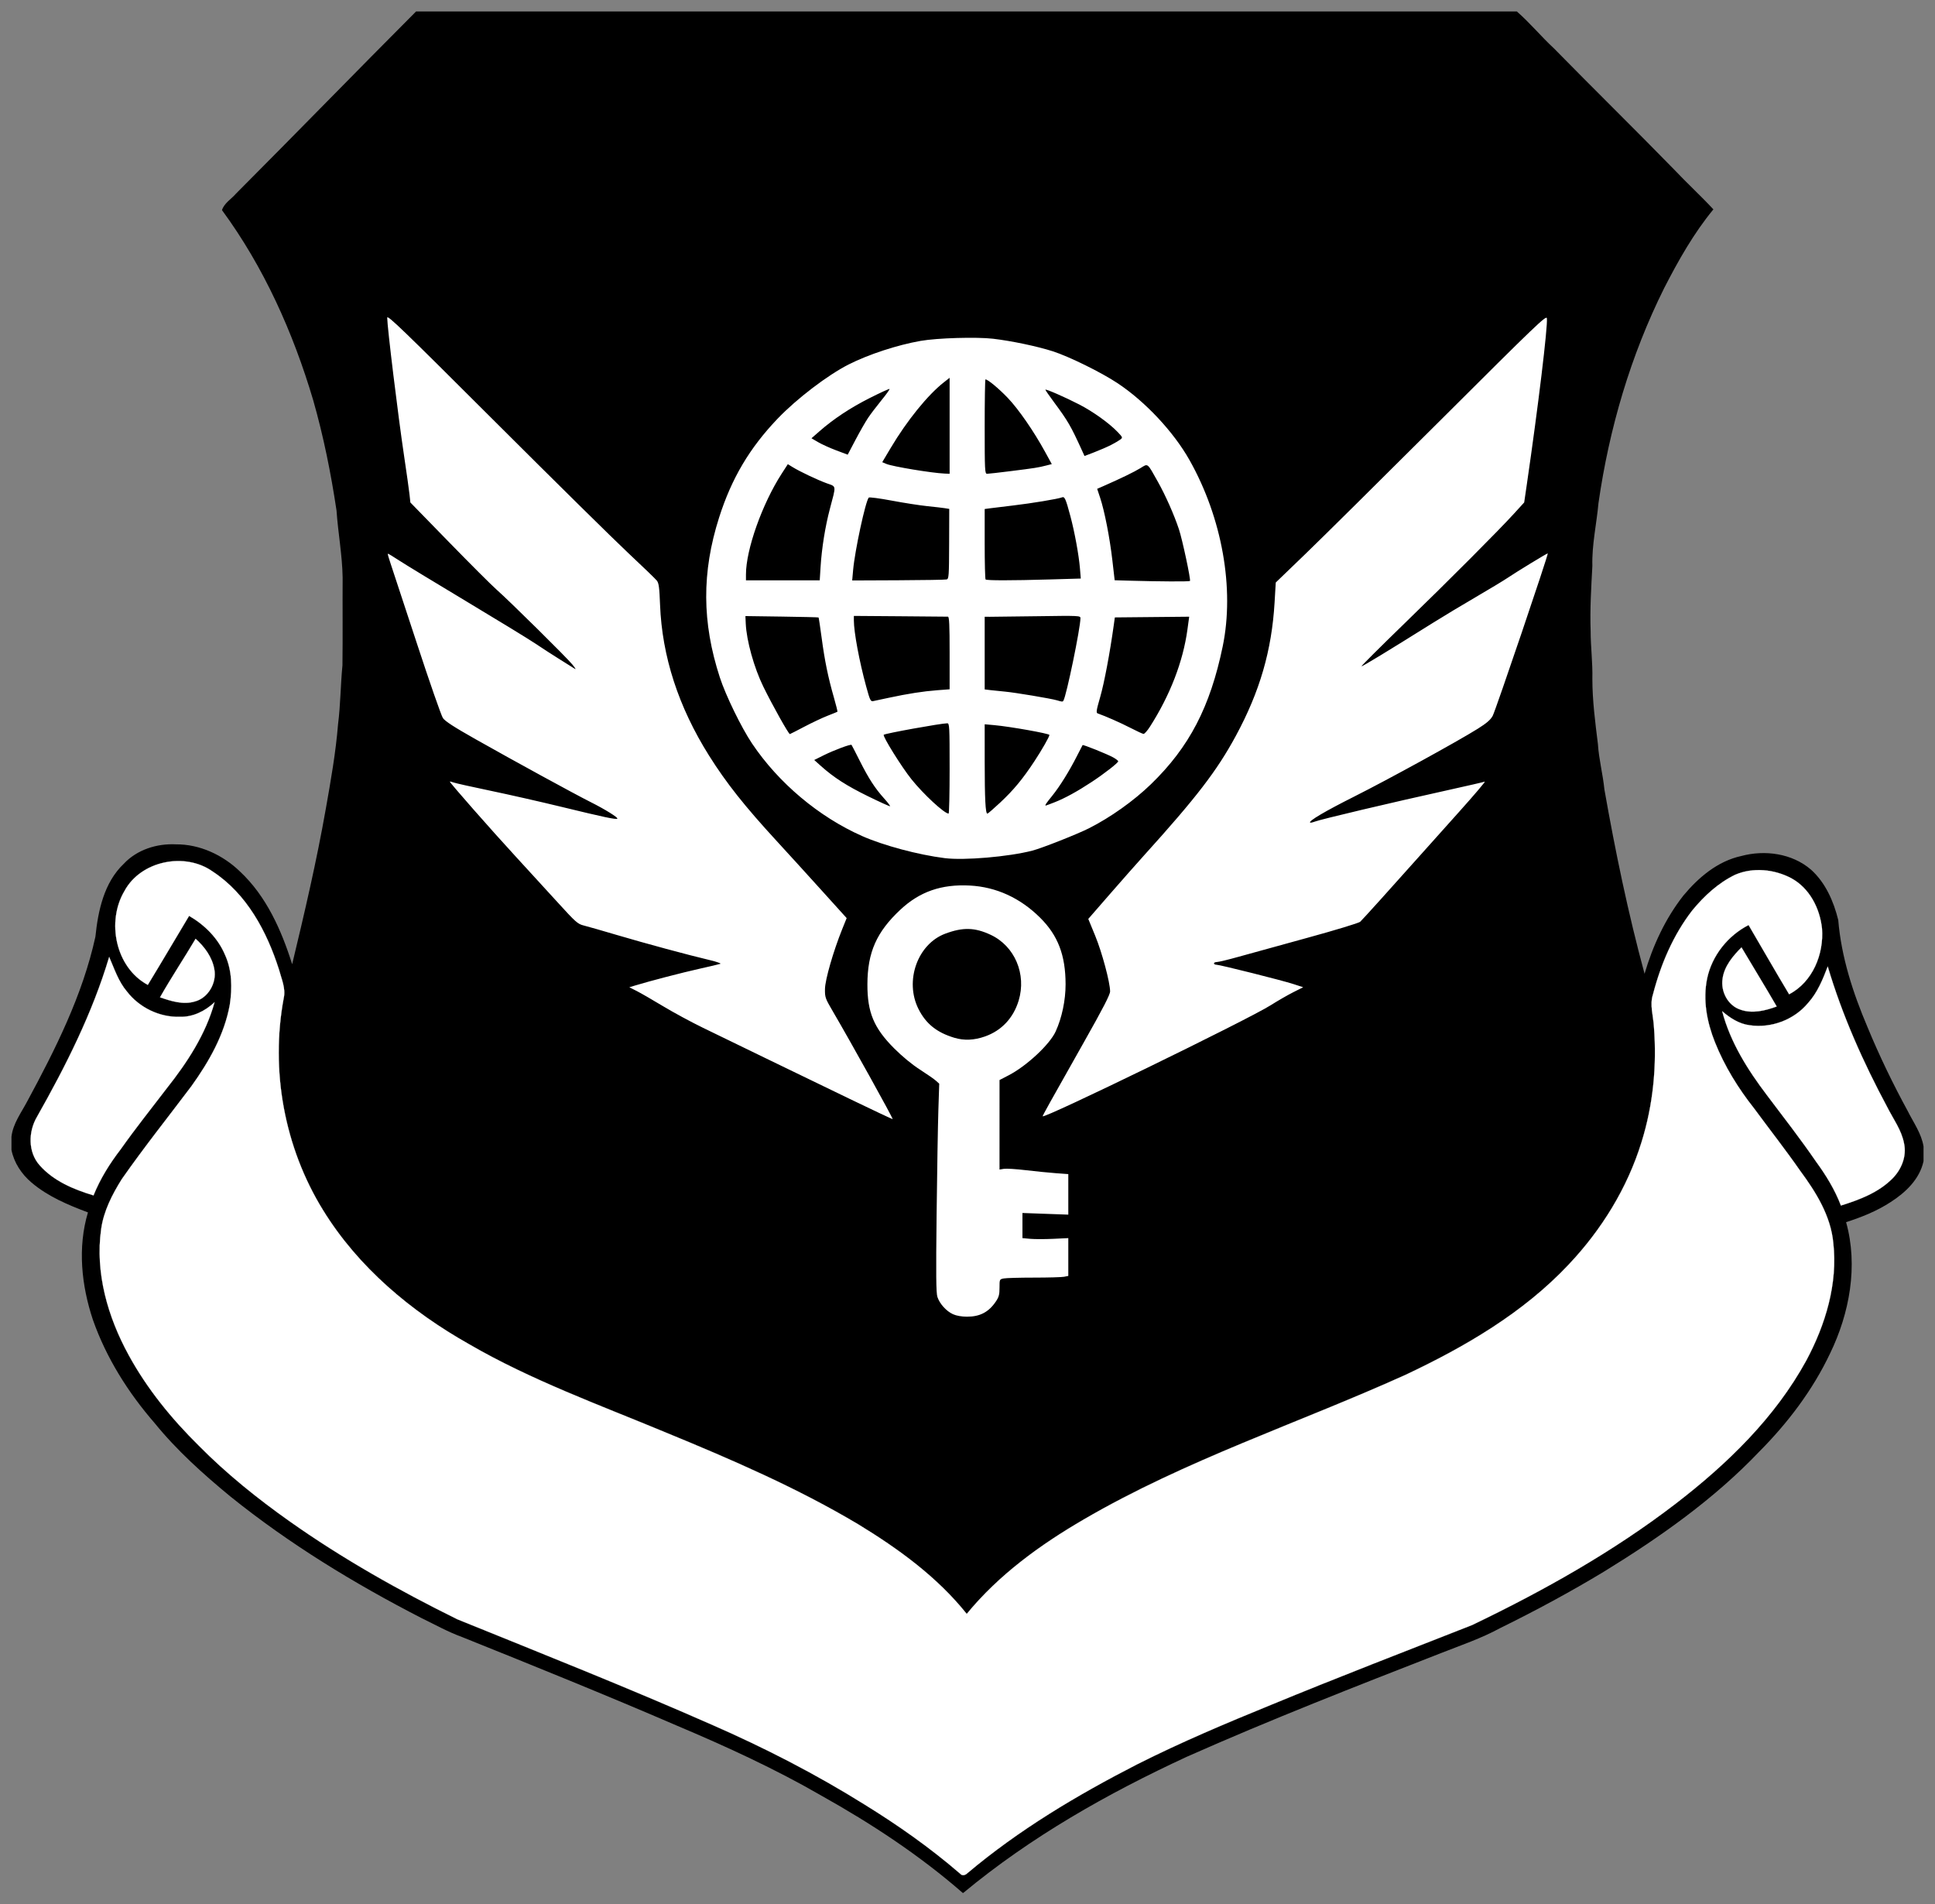 <?xml version="1.0" encoding="UTF-8" standalone="no"?>
<svg
   width="1012pt"
   height="996pt"
   viewBox="0 0 1012 996"
   version="1.1"
   id="svg77"
   sodipodi:docname="pubgpt-logo.svg"
   inkscape:version="1.4 (e7c3feb1, 2024-10-09)"
   xmlns:inkscape="http://www.inkscape.org/namespaces/inkscape"
   xmlns:sodipodi="http://sodipodi.sourceforge.net/DTD/sodipodi-0.dtd"
   xmlns="http://www.w3.org/2000/svg"
   xmlns:svg="http://www.w3.org/2000/svg">
  <rect x="0" y="0" width="1012" height="996" fill="#808080" stroke="none"/>
  <defs
     id="defs77" />
  <sodipodi:namedview
     id="namedview77"
     pagecolor="#ffffff"
     bordercolor="#000000"
     borderopacity="0.25"
     inkscape:showpageshadow="2"
     inkscape:pageopacity="0.0"
     inkscape:pagecheckerboard="0"
     inkscape:deskcolor="#d1d1d1"
     inkscape:document-units="pt"
     inkscape:zoom="0.38219557"
     inkscape:cx="582.16269"
     inkscape:cy="777.08907"
     inkscape:window-width="1680"
     inkscape:window-height="901"
     inkscape:window-x="0"
     inkscape:window-y="38"
     inkscape:window-maximized="0"
     inkscape:current-layer="svg77" />
  <path
     fill="#ffd734"
     stroke="#ffd734"
     stroke-width="0.094"
     d="m 217.6,6 h 575.7 c 6.9,6 12.7,13.1 19.4,19.3 20.8,21.2 42,42 62.8,63.3 6.7,7.1 13.9,13.7 20.6,20.9 -10.3,12.5 -18.3,26.7 -25.7,41.1 -17.6,35.3 -28.8,73.5 -34.4,112.5 -1,11 -3.5,21.8 -3.2,32.9 -0.6,11.3 -1.3,22.6 -0.9,34 0,8.3 1.1,16.6 0.9,25 0,11.4 1.5,22.8 2.9,34.1 0.5,8 2.6,15.8 3.4,23.8 5.7,32.4 12.4,64.7 21,96.4 4.3,-14.6 10.8,-28.8 20.3,-40.9 7.9,-9.5 17.9,-18 30.3,-20.7 12.3,-3.3 26.5,-1.4 36.4,7.1 7.6,6.8 11.9,16.6 14.3,26.4 1.6,19.4 7.7,38.1 15.3,56 6.2,15 13.3,29.7 21.1,44 3,6 7.1,11.6 8.2,18.4 v 7.7 c -2,9.4 -9.4,16.4 -17.2,21.4 -7.2,4.7 -15.2,7.9 -23.3,10.5 6.4,22.9 1.8,47.7 -8.4,68.7 -9.1,19.2 -22.1,36.3 -37,51.3 -23.7,24.9 -52,44.8 -81.1,62.7 -17.7,10.7 -35.9,20.5 -54.4,29.6 -9.9,5.4 -20.6,9 -31,13.1 C 709,882 664.4,899.4 620.7,918.8 579.2,938 539.1,960.7 503.8,990 h -0.3 c -22.6,-19.7 -47.7,-36.2 -73.8,-50.8 -24.2,-14 -49.7,-25.7 -75.5,-36.6 -37.3,-16.1 -74.9,-31.3 -112.5,-46.4 -7.4,-2.7 -14.2,-6.5 -21.2,-9.9 C 185.3,828.2 151.3,807.5 120.4,782.6 106.2,770.9 92.4,758.5 80.8,744.2 67,728.3 55.6,710.2 48.6,690.3 42.6,672.3 40.5,652.5 46,634.1 35.6,630.2 25.1,625.8 16.5,618.5 11.3,614.1 7.3,608.1 6,601.4 v -6.9 c 0.8,-6.9 5.1,-12.5 8.2,-18.4 14.8,-27.4 29,-55.6 35.7,-86.2 1.4,-13.6 4.5,-28.3 14.8,-38.1 6.9,-7.4 17.3,-10.7 27.3,-10.2 12.5,-0.1 24.6,5.6 33.5,14.2 13.8,12.9 21.7,30.7 27.3,48.5 6.5,-27 12.8,-54 17.6,-81.3 2.6,-14.7 5.2,-29.4 6.4,-44.2 1.3,-10.2 1.3,-20.5 2.3,-30.8 0.2,-15.3 0,-30.7 0.1,-46 -0.2,-11.7 -2.4,-23.3 -3.2,-35 -2.9,-19.4 -6.8,-38.8 -12.2,-57.7 -10.5,-35.4 -25.8,-69.6 -47.7,-99.4 1.1,-3.6 4.9,-5.8 7.3,-8.6 C 154.9,69.7 186.1,37.6 217.6,6 Z"
     id="path1"
     style="fill:#000000;stroke:#ffffff;stroke-width:0px;stroke-opacity:1" />
  <path
     fill="#ffffff"
     stroke="#ffffff"
     stroke-width="0.094"
     d="m 65.1,466 c 8.5,-15.8 31.6,-20.5 46.1,-10.2 17.9,11.7 28.4,31.5 34.7,51.3 1.3,4.9 3.6,9.8 2.5,14.8 -7.1,37.9 0.3,78.3 20.6,111.1 18.3,29.7 45.8,52.8 76.1,69.9 32.7,19 68.5,31.9 103.3,46.4 34.3,14.1 68.5,28.9 100.4,47.9 21,12.8 41.3,27.5 56.8,46.9 16.8,-20.5 38.5,-36.2 61.2,-49.4 53.3,-31.1 112.2,-50.3 168.2,-75.6 31.2,-14.7 61.6,-32.4 85.4,-57.7 17.2,-18.2 30.7,-40 38.1,-64 6.1,-19.5 8.1,-40.1 6.5,-60.4 -0.3,-5.7 -2.3,-11.4 -0.5,-16.9 4.1,-15.8 10.6,-31.1 20.6,-44 6.2,-7.5 13.5,-14.3 22.4,-18.6 9.3,-4 20.4,-2.9 29.3,1.8 9.6,5.2 15,15.8 16.1,26.4 1,13.3 -4.9,27.9 -17.2,34.3 -7.2,-12 -14.1,-24.1 -21.2,-36.2 -10.8,5.5 -19.2,16 -21.7,28 -2.3,11.2 -0.1,22.8 4.1,33.3 5,12.5 12.1,24 20.4,34.5 8.1,11 16.5,21.7 24.3,32.9 8.2,11.1 15.9,23.5 17.2,37.6 2.4,21.3 -4.1,42.7 -14.1,61.4 -16.4,30 -41.4,54.2 -68.3,74.9 -32.8,25.2 -69.2,45.6 -106.5,63.5 -35.1,13.8 -70.4,27.4 -105.3,41.8 -23.5,9.6 -47,19.5 -69.8,31 -31.4,16.1 -62,34.3 -89,57.1 -1.1,1 -2.6,1.4 -3.7,0.1 -15.5,-13.4 -32.4,-25.3 -49.9,-36.1 -25.6,-16 -52.5,-29.8 -80.2,-41.9 -43.8,-19.3 -88.4,-37 -132.8,-55 -30.4,-15 -60.1,-31.7 -87.8,-51.3 C 134.6,783.7 118.5,770.8 104,756.1 89.7,742 76.9,726.3 67.3,708.7 56.4,688.8 49.7,665.7 52.9,642.9 c 1.3,-9.5 5.8,-18.2 10.8,-26.2 11.6,-16.6 24.2,-32.4 36.4,-48.6 9.2,-12.8 17.3,-27 20.1,-42.7 1.3,-8.7 1.2,-17.9 -2.5,-26 C 114,490.6 107,483.7 98.9,479 91.7,491 84.6,503.1 77.3,515.1 60.4,506 55.6,482 65.1,466 Z"
     id="path42"
     style="display:inline" />
  <path
     fill="#ffffff"
     stroke="#ffffff"
     stroke-width="0.094"
     d="m 102.3,491 c 4.7,4.2 8.7,9.6 9.8,16 1.3,7 -3.2,15 -10.3,16.8 -6,1.8 -12.3,-0.2 -18.1,-2.2 5.9,-10.4 12.5,-20.3 18.6,-30.6 z"
     id="path44" />
  <path
     fill="#ffffff"
     stroke="#ffffff"
     stroke-width="0.094"
     d="m 900.9,511.9 c 0.9,-6.6 5.4,-11.9 9.9,-16.4 6.1,10.3 12.4,20.5 18.4,30.9 -6,2.2 -12.8,3.9 -19.1,1.6 -6.5,-2.2 -10.2,-9.5 -9.2,-16.1 z"
     id="path46" />
  <path
     fill="#ffffff"
     stroke="#ffffff"
     stroke-width="0.094"
     d="m 57.1,500.5 c 2.7,6.2 4.8,12.8 9.3,18.1 6.5,8.4 17,13.5 27.6,13.2 6.9,0.2 13.3,-3 18.2,-7.6 -4.6,16.7 -14.3,31.5 -25,45 -8.1,10.6 -16.4,21 -24.1,31.9 -5.7,7.4 -10.7,15.4 -14.2,24.1 -10.3,-3.1 -20.9,-7.5 -28.2,-15.8 -6.1,-6.9 -5.9,-17.5 -1.4,-25.2 15.1,-26.7 29,-54.2 37.8,-83.7 z"
     id="path47" />
  <path
     fill="#ffffff"
     stroke="#ffffff"
     stroke-width="0.094"
     d="m 955.9,505.5 c 7.6,25.6 18.5,50 31.1,73.5 3.1,6.2 7.5,12 8.8,19 1.5,6.7 -1.4,13.8 -6.2,18.5 -7.3,7.3 -17.2,11 -26.8,14 -3.2,-8.4 -7.9,-16 -13.1,-23.1 -8.1,-11.8 -16.9,-23.1 -25.5,-34.5 -10.1,-13.3 -19.2,-27.7 -23.5,-44 4.1,3.5 8.8,6.6 14.3,7.3 11.3,1.7 23.3,-2.8 30.6,-11.6 4.9,-5.4 7.7,-12.3 10.3,-19.1 z"
     id="path48" />
  <path
     style="fill:#ffffff;stroke-width:2.835"
     d="m 498.406,687.339 c -3.48,-1.581 -6.957,-5.433 -8.14,-9.015 -0.696,-2.108 -0.787,-11.507 -0.421,-43.265 0.257,-22.315 0.67,-46.805 0.918,-54.423 l 0.451,-13.851 -1.691,-1.532 c -0.93,-0.843 -4.706,-3.471 -8.392,-5.841 -4.171,-2.681 -9.254,-6.864 -13.461,-11.076 -10.649,-10.662 -14.067,-18.843 -14.02,-33.555 0.054,-16.695 4.775,-27.359 17.285,-39.042 10.087,-9.42 21.467,-13.368 36.295,-12.59 13.791,0.724 26.354,6.479 36.786,16.853 9.307,9.255 13.261,19.609 13.281,34.779 0.011,8.37 -1.914,17.527 -5.194,24.702 -3.108,6.798 -15.202,18.064 -24.622,22.935 l -4.728,2.445 -0.003,23.409 -0.003,23.409 2.301,-0.373 c 1.265,-0.205 6.423,0.116 11.462,0.714 5.039,0.598 12.098,1.303 15.686,1.567 l 6.525,0.479 v 10.6 10.6 l -11.991,-0.431 -11.991,-0.431 v 6.571 6.571 l 4.102,0.372 c 2.256,0.205 7.652,0.204 11.991,-0.002 l 7.889,-0.374 v 9.887 9.887 l -2.204,0.441 c -1.212,0.243 -8.315,0.441 -15.783,0.441 -7.468,0 -14.57,0.198 -15.783,0.441 -2.185,0.437 -2.204,0.478 -2.204,4.831 0,3.623 -0.339,4.893 -1.94,7.263 -3.733,5.526 -8.335,7.929 -15.143,7.905 -2.751,-0.011 -5.504,-0.503 -7.259,-1.3 z m 16.793,-145.285 c 8.613,-3.043 14.79,-9.628 17.547,-18.703 4.207,-13.849 -2.021,-28.526 -14.609,-34.429 -8.309,-3.896 -14.549,-4.054 -23.778,-0.6 -14.53,5.437 -21.378,24.76 -13.974,39.428 3.894,7.713 9.55,12.246 18.732,15.012 5.118,1.541 10.371,1.31 16.082,-0.708 z m -70.748,32.705 c -12.221,-5.891 -32.059,-15.492 -44.086,-21.334 -12.027,-5.843 -26.787,-13.01 -32.8,-15.928 -6.013,-2.918 -15.393,-7.995 -20.844,-11.283 -5.451,-3.288 -11.639,-6.854 -13.751,-7.924 l -3.841,-1.946 3.171,-0.962 c 7.792,-2.363 24.462,-6.698 33.502,-8.711 5.431,-1.21 10.351,-2.375 10.933,-2.588 0.582,-0.214 -1.957,-1.102 -5.643,-1.973 -11.292,-2.669 -33.476,-8.665 -48.318,-13.06 -7.759,-2.297 -15.633,-4.553 -17.497,-5.012 -3.137,-0.773 -4.16,-1.682 -13.73,-12.204 -5.687,-6.253 -15.414,-16.88 -21.615,-23.615 -12.819,-13.924 -34.978,-39.127 -34.671,-39.434 0.112,-0.112 0.987,0.094 1.945,0.458 0.958,0.364 9.651,2.309 19.319,4.323 9.668,2.014 26.466,5.826 37.329,8.471 21.931,5.341 28.422,6.715 29,6.136 0.559,-0.559 -6.437,-4.905 -14.023,-8.711 -8.388,-4.208 -40.219,-21.604 -60.121,-32.856 -11.403,-6.448 -15.933,-9.387 -17.082,-11.085 -0.86,-1.271 -6.99,-18.864 -13.622,-39.096 -6.632,-20.232 -12.814,-39 -13.737,-41.705 -0.923,-2.706 -1.579,-5.019 -1.458,-5.14 0.121,-0.121 2.587,1.347 5.48,3.263 2.893,1.916 18.822,11.612 35.397,21.547 16.576,9.935 32.898,19.917 36.273,22.181 3.374,2.265 8.833,5.802 12.131,7.86 3.298,2.058 6.789,4.249 7.759,4.869 1.635,1.045 1.602,0.921 -0.45,-1.695 -2.571,-3.278 -33.009,-33.357 -39.768,-39.298 -2.521,-2.216 -13.679,-13.361 -24.795,-24.766 l -20.212,-20.736 -0.446,-4.154 c -0.245,-2.285 -1.536,-11.455 -2.87,-20.378 -3.15,-21.081 -8.802,-67.395 -8.802,-72.121 0,-1.663 8.025,6.073 56.254,54.226 30.94,30.892 62.391,61.911 69.893,68.931 7.502,7.02 14.2,13.487 14.886,14.369 1.02,1.313 1.323,3.594 1.664,12.538 1.033,27.057 9.621,53.509 25.65,79.002 8.992,14.301 18.591,26.415 35.493,44.791 5.353,5.819 15.745,17.238 23.094,25.374 l 13.362,14.793 -2.308,5.724 c -4.676,11.596 -8.968,26.491 -9.032,31.347 -0.058,4.367 0.136,4.921 4.076,11.639 9.319,15.891 31.671,56.16 31.323,56.433 -0.105,0.083 -10.19,-4.67 -22.41,-10.561 z m 100.869,9.042 c 0,-0.46 3.42,-6.603 21.633,-38.856 10.051,-17.799 13.634,-24.754 13.628,-26.452 -0.016,-4.678 -4.232,-20.415 -7.777,-29.037 l -3.637,-8.847 11.178,-12.849 c 6.148,-7.067 14.21,-16.202 17.915,-20.3 27.544,-30.467 38.169,-44.299 48.07,-62.581 12.549,-23.172 18.792,-44.667 20.275,-69.809 l 0.614,-10.407 15.408,-14.846 c 8.475,-8.165 40.326,-39.697 70.78,-70.07 50.435,-50.3 55.393,-55.05 55.611,-53.274 0.518,4.216 -4.57,46.358 -10.488,86.876 l -1.378,9.435 -5.219,5.73 c -8.281,9.093 -33.432,34.315 -57.756,57.919 -12.322,11.958 -22.273,21.872 -22.113,22.032 0.272,0.272 13.707,-7.893 37.299,-22.668 5.522,-3.458 15.753,-9.613 22.737,-13.677 6.983,-4.064 14.48,-8.598 16.66,-10.075 4.277,-2.898 20.249,-12.635 20.728,-12.635 0.574,0 -27.305,82.237 -28.812,84.99 -1.148,2.096 -3.158,3.827 -7.879,6.786 -10.579,6.628 -46.937,26.585 -64.536,35.423 -15.119,7.593 -23.909,12.77 -23.083,13.596 0.175,0.175 1.236,-0.033 2.357,-0.462 3.249,-1.246 39.742,-9.881 69.983,-16.559 9.825,-2.17 18.376,-4.141 19.002,-4.382 0.626,-0.24 -5.35,6.803 -13.279,15.65 -7.929,8.848 -16.321,18.224 -18.649,20.836 -17.41,19.536 -32.107,35.82 -33.23,36.816 -0.735,0.652 -13.08,4.402 -27.434,8.334 -14.354,3.932 -30.554,8.398 -35.999,9.925 -5.446,1.527 -10.604,2.776 -11.462,2.776 -0.858,0 -1.561,0.317 -1.561,0.705 0,0.388 0.555,0.706 1.234,0.706 1.796,9.1e-4 34.181,8.127 40.262,10.102 l 5.169,1.679 -5.169,2.598 c -2.843,1.429 -8.185,4.508 -11.87,6.841 -11.861,7.511 -119.208,59.765 -119.208,58.028 z M 494.056,448.809 c -13.895,-1.755 -32.035,-6.611 -43.219,-11.57 -22.595,-10.018 -43.665,-27.739 -57.508,-48.369 -5.613,-8.365 -13.777,-25.112 -16.861,-34.588 -9.373,-28.8 -9.493,-54.993 -0.381,-83.606 6.515,-20.458 15.92,-36.347 30.616,-51.72 9.944,-10.403 26.186,-22.792 37.177,-28.357 10.371,-5.252 25.386,-10.169 37.604,-12.314 8.69,-1.526 29.312,-2.136 37.906,-1.121 9.727,1.148 22.989,3.932 31.131,6.536 8.529,2.727 25.387,11.02 33.948,16.699 14.536,9.644 29.338,25.471 37.678,40.287 17.024,30.244 23.589,67.15 17.324,97.397 -6.552,31.635 -17.47,52.621 -37.468,72.012 -9.009,8.736 -21.208,17.412 -32.487,23.106 -6.155,3.107 -24.611,10.392 -29.608,11.687 -12.428,3.22 -35.667,5.208 -45.851,3.922 z m 2.592,-46.89 c 0,-22.035 -0.083,-23.63 -1.234,-23.63 -3.13,3.5e-4 -32.528,5.312 -33.218,6.002 -0.707,0.707 9.327,16.819 14.479,23.25 6.297,7.86 17.138,17.888 19.444,17.986 0.291,0.013 0.529,-10.611 0.529,-23.608 z m 26.43,17.847 c 7.081,-6.625 11.796,-12.326 18.014,-21.782 3.826,-5.818 7.754,-12.707 7.754,-13.599 0,-0.72 -20.509,-4.375 -28.728,-5.12 l -5.13,-0.465 0.005,19.671 c 0.006,19.35 0.405,27.078 1.399,27.078 0.277,0 3.285,-2.602 6.685,-5.783 z m -60.642,-2.125 c -4.812,-5.349 -8.133,-10.467 -12.749,-19.653 -2.228,-4.433 -4.177,-8.211 -4.33,-8.393 -0.434,-0.519 -9.202,2.75 -14.619,5.451 l -4.896,2.441 3.485,3.12 c 6.744,6.039 13.471,10.364 24.62,15.83 6.193,3.036 11.391,5.388 11.552,5.227 0.161,-0.161 -1.218,-1.972 -3.063,-4.023 z m 89.148,1.945 c 5.373,-2.106 11.966,-5.723 19.482,-10.69 6.661,-4.402 13.755,-9.939 13.755,-10.738 0,-0.311 -1.19,-1.23 -2.645,-2.042 -3.008,-1.68 -15.714,-6.789 -15.983,-6.427 -0.097,0.131 -1.38,2.619 -2.851,5.528 -4.045,8.001 -9.06,16.075 -13.039,20.988 -3.26,4.027 -3.971,5.11 -3.353,5.11 0.121,0 2.206,-0.779 4.634,-1.73 z M 420.605,380.104 c 3.998,-2.106 9.491,-4.696 12.207,-5.757 2.716,-1.06 5.041,-2.007 5.168,-2.103 0.127,-0.097 -0.716,-3.476 -1.872,-7.509 -3.017,-10.524 -4.796,-19.198 -6.387,-31.137 -0.767,-5.754 -1.496,-10.55 -1.621,-10.657 -0.125,-0.107 -8.781,-0.315 -19.237,-0.462 l -19.01,-0.266 0.173,3.88 c 0.402,9.006 4.341,23.139 9.23,33.108 4.768,9.725 13.17,24.733 13.847,24.733 0.128,0 3.504,-1.723 7.502,-3.829 z m 180.81,-0.033 c 10.532,-16.464 17.305,-34.002 19.603,-50.761 l 0.928,-6.767 -19.445,0.187 -19.445,0.187 -0.589,4.232 c -2.001,14.387 -4.958,30.051 -7.034,37.27 -2.114,7.35 -2.266,8.396 -1.269,8.739 3.96,1.364 11.888,4.863 17.011,7.508 3.293,1.7 6.388,3.131 6.878,3.178 0.49,0.048 2.002,-1.651 3.361,-3.775 z M 464.906,364.929 c 9.969,-2.135 17.918,-3.374 25.217,-3.928 l 6.525,-0.496 v -18.97 c 0,-14.686 -0.199,-18.979 -0.882,-19.008 -0.485,-0.021 -11.753,-0.119 -25.041,-0.219 l -24.159,-0.181 v 2.34 c 0,6.148 2.856,21.467 6.451,34.595 1.982,7.24 2.302,7.902 3.679,7.616 0.83,-0.172 4.524,-0.959 8.21,-1.749 z m 91.257,1.513 c 1.582,-2.56 8.906,-38.037 8.906,-43.142 0,-1.299 -0.734,-1.332 -22.396,-1.017 -12.318,0.179 -23.586,0.316 -25.041,0.304 l -2.645,-0.021 v 19.002 19.002 l 2.998,0.367 c 1.649,0.202 5.061,0.552 7.583,0.778 5.233,0.469 24.135,3.632 27.219,4.555 2.733,0.817 2.97,0.829 3.376,0.174 z m 66.178,-62.589 c 0.539,-0.539 -3.985,-21.732 -5.793,-27.138 -2.546,-7.613 -6.976,-17.6 -10.95,-24.688 -5.733,-10.223 -5.072,-9.706 -9.185,-7.178 -3.204,1.969 -10.13,5.334 -19.034,9.248 l -3.561,1.565 1.564,4.707 c 2.295,6.907 5.025,20.89 6.389,32.724 l 1.197,10.382 7.803,0.224 c 15.403,0.442 31.205,0.518 31.57,0.153 z m -193.195,-7.211 c 0.617,-9.922 2.421,-21.199 4.88,-30.507 3.354,-12.694 3.504,-11.497 -1.681,-13.384 -4.91,-1.788 -14.102,-6.151 -17.892,-8.494 l -2.417,-1.494 -3.165,4.892 c -10.237,15.825 -18.735,39.766 -18.735,52.783 v 3.082 h 19.291 19.291 z m 65.949,6.414 c 1.138,-0.298 1.243,-1.799 1.3,-18.608 l 0.062,-18.285 -2.197,-0.36 c -1.208,-0.198 -5.371,-0.682 -9.251,-1.077 -3.88,-0.394 -12.247,-1.695 -18.595,-2.891 -6.347,-1.196 -11.775,-1.908 -12.06,-1.583 -1.706,1.943 -7.251,27.621 -8.17,37.834 l -0.495,5.5 24.084,-0.103 c 13.246,-0.057 24.641,-0.249 25.322,-0.427 z m 54.081,-0.005 16.077,-0.468 -0.454,-5.443 c -0.577,-6.915 -2.768,-18.874 -4.965,-27.094 -2.496,-9.34 -3.019,-10.498 -4.474,-9.903 -1.926,0.788 -15.745,3.08 -25.496,4.229 -4.885,0.576 -10.23,1.227 -11.879,1.448 l -2.998,0.401 v 18.179 c 0,9.998 0.212,18.391 0.47,18.649 0.598,0.598 13.21,0.599 33.718,0.003 z m -52.528,-80.356 v -25.1 l -2.997,2.352 c -8.475,6.651 -19.294,20.011 -27.842,34.381 l -4.402,7.4 2.182,0.917 c 3.221,1.354 23.739,4.753 30.413,5.038 l 2.645,0.113 z m 32.095,23.687 c 12.534,-1.57 14.227,-1.837 18.429,-2.913 l 2.911,-0.745 -3.54,-6.457 c -5.949,-10.851 -13.843,-22.263 -19.486,-28.17 -4.683,-4.902 -10.439,-9.676 -11.666,-9.676 -0.221,0 -0.402,11.11 -0.402,24.688 0,23.042 0.082,24.688 1.234,24.688 0.679,-5e-5 6.313,-0.636 12.52,-1.413 z m 52.33,-13.661 c 1.867,-0.958 4.03,-2.222 4.806,-2.809 1.379,-1.043 1.347,-1.134 -1.411,-4.027 -4.298,-4.508 -12.807,-10.61 -19.914,-14.281 -7.504,-3.876 -17.823,-8.376 -17.823,-7.773 0,0.232 2.026,3.156 4.502,6.498 7.325,9.888 8.802,12.437 14.628,25.235 l 1.336,2.934 5.241,-2.018 c 2.883,-1.11 6.769,-2.802 8.636,-3.76 z M 453.954,218.622 c 1.333,-1.995 4.488,-6.154 7.01,-9.243 2.522,-3.088 4.439,-5.763 4.259,-5.943 -0.18,-0.18 -4.848,1.955 -10.373,4.744 -10.155,5.126 -18.873,10.899 -26.357,17.453 l -4.094,3.585 3.468,2.032 c 1.907,1.118 6.17,3.049 9.472,4.291 l 6.004,2.258 4.094,-7.775 c 2.252,-4.277 5.185,-9.408 6.518,-11.403 z"
     id="path1-7" />
</svg>

